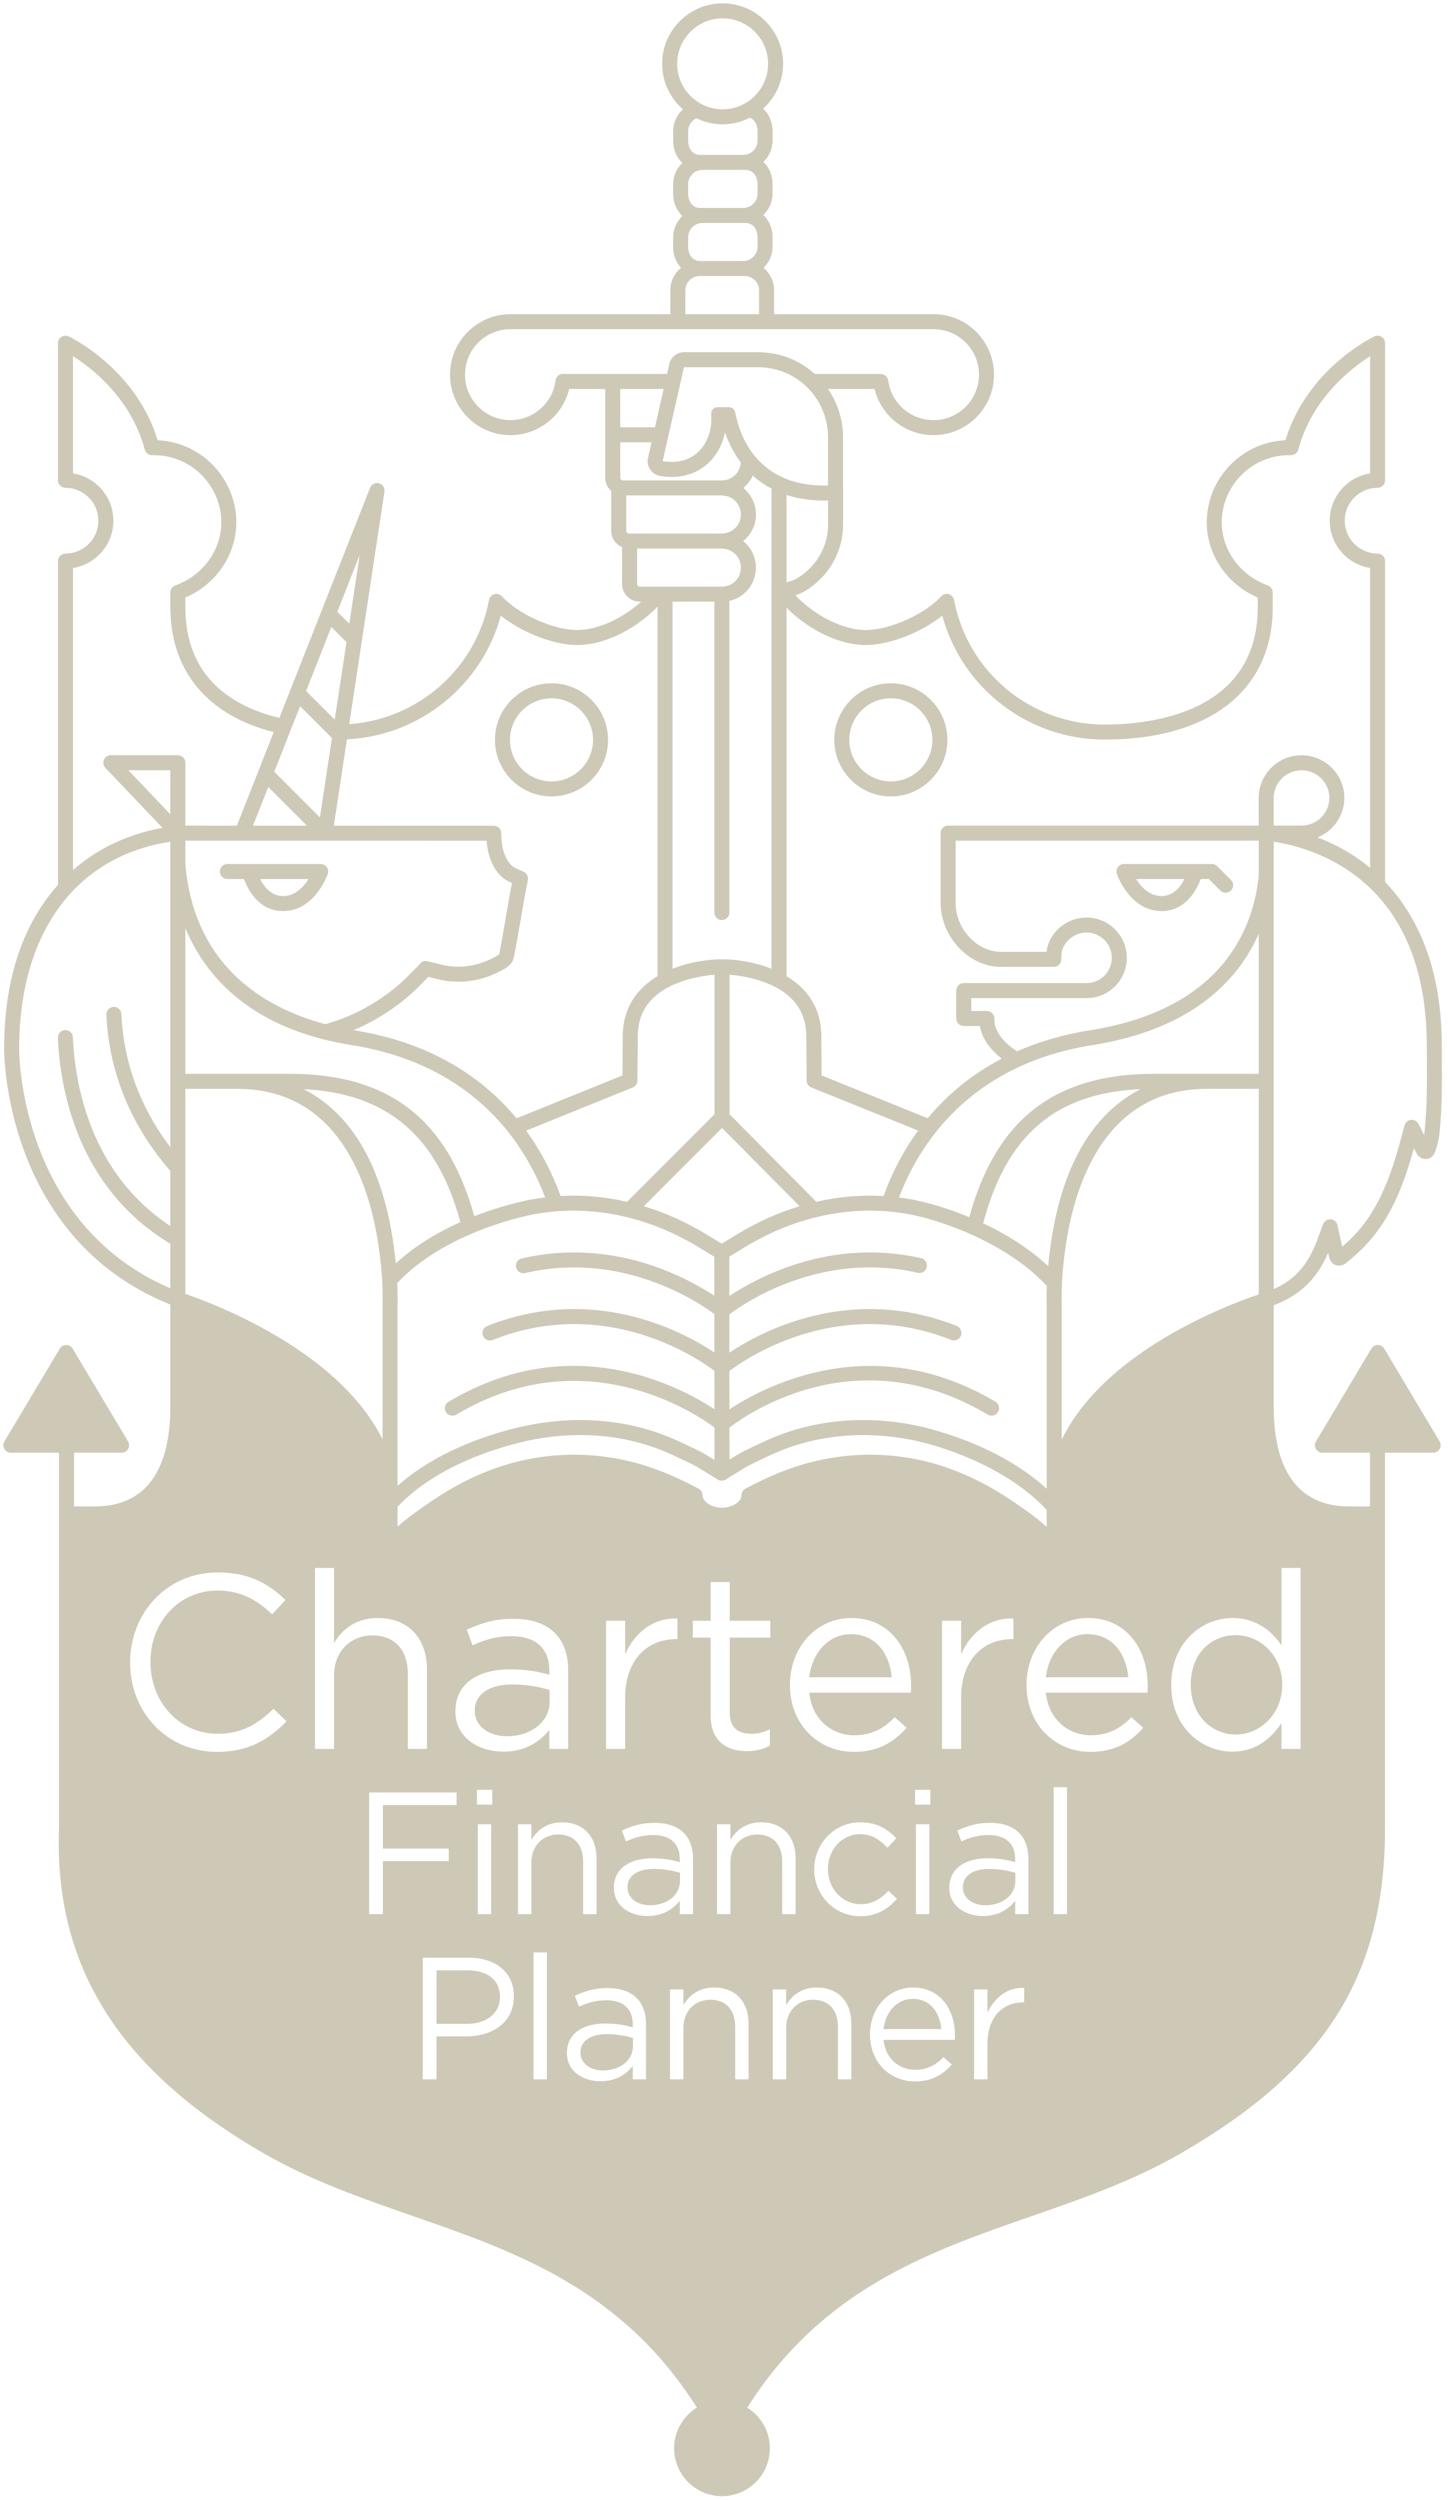 <?xml version="1.0" encoding="UTF-8"?> <svg xmlns="http://www.w3.org/2000/svg" width="219" height="378" viewBox="0 0 219 378" fill="none"><g clip-path="url(#clip0_1_55)"><path d="M186.92 247.229C183.173 247.229 180.099 250.003 180.099 254.687V254.761C180.099 259.335 183.248 262.257 186.92 262.257C190.519 262.257 193.928 259.221 193.928 254.761V254.687C193.928 250.228 190.519 247.229 186.92 247.229Z" fill="#CEC9B6"></path><path d="M164.476 247.079C161.141 247.079 158.592 249.852 158.18 253.6H170.659C170.321 250.077 168.299 247.079 164.476 247.079Z" fill="#CEC9B6"></path><path d="M145.629 285.311V285.363C145.629 287.071 147.207 288.071 149.047 288.071C151.544 288.071 153.568 286.572 153.568 284.416V283.155C152.569 282.865 151.255 282.576 149.599 282.576C147.076 282.576 145.629 283.681 145.629 285.311Z" fill="#CEC9B6"></path><path d="M46.667 132.905C45.936 134.071 44.671 135.481 42.823 135.481C40.997 135.481 39.921 134.052 39.353 132.905H46.667ZM34.388 132.905H36.891C37.485 134.508 39.141 137.753 42.823 137.753C47.573 137.753 49.493 132.371 49.573 132.141C49.693 131.795 49.637 131.409 49.424 131.112C49.211 130.812 48.867 130.633 48.499 130.633H34.388C33.761 130.633 33.252 131.143 33.252 131.769C33.252 132.399 33.761 132.905 34.388 132.905Z" fill="#CEC9B6"></path><path d="M128.689 247.079C125.355 247.079 122.807 249.852 122.393 253.6H134.872C134.535 250.077 132.512 247.079 128.689 247.079Z" fill="#CEC9B6"></path><path d="M134.732 105.583C138.196 105.583 141.015 108.401 141.015 111.864C141.015 115.328 138.196 118.147 134.732 118.147C131.268 118.147 128.451 115.328 128.451 111.864C128.451 108.401 131.268 105.583 134.732 105.583ZM134.732 120.417C139.449 120.417 143.287 116.58 143.287 111.864C143.287 107.148 139.449 103.311 134.732 103.311C130.016 103.311 126.179 107.148 126.179 111.864C126.179 116.58 130.016 120.417 134.732 120.417Z" fill="#CEC9B6"></path><path d="M215.679 168.308H215.676C215.615 169.239 215.551 170.2 215.455 171.129C215.439 171.292 215.419 171.452 215.389 171.616L214.537 169.935C214.533 169.925 214.527 169.919 214.523 169.909C214.501 169.875 214.479 169.841 214.456 169.805C214.436 169.779 214.417 169.749 214.396 169.723C214.372 169.693 214.345 169.669 214.319 169.644C214.293 169.619 214.268 169.591 214.239 169.568C214.211 169.545 214.181 169.527 214.151 169.507C214.119 169.485 214.088 169.464 214.056 169.447C214.025 169.431 213.992 169.419 213.961 169.404C213.923 169.391 213.887 169.375 213.848 169.361C213.837 169.359 213.828 169.355 213.819 169.351C213.795 169.347 213.771 169.345 213.747 169.34C213.707 169.332 213.668 169.324 213.629 169.321C213.591 169.317 213.556 169.317 213.52 169.317C213.481 169.317 213.445 169.317 213.409 169.321C213.371 169.327 213.335 169.333 213.297 169.341C213.261 169.349 213.227 169.355 213.193 169.365C213.153 169.379 213.117 169.395 213.08 169.409C213.057 169.419 213.035 169.424 213.013 169.436C213.003 169.441 212.995 169.448 212.985 169.453C212.951 169.471 212.92 169.495 212.887 169.516C212.857 169.537 212.827 169.556 212.8 169.577C212.772 169.601 212.748 169.627 212.723 169.653C212.696 169.681 212.668 169.707 212.644 169.736C212.623 169.761 212.604 169.792 212.585 169.821C212.564 169.853 212.541 169.885 212.524 169.919C212.508 169.948 212.496 169.98 212.483 170.012C212.468 170.049 212.452 170.087 212.439 170.127C212.436 170.136 212.431 170.145 212.428 170.156C210.659 176.777 208.831 183.625 203.032 188.459L202.995 188.491L202.285 185.241C202.179 184.756 201.768 184.397 201.273 184.353C200.777 184.312 200.311 184.597 200.125 185.059C199.965 185.451 199.809 185.884 199.641 186.348C199.345 187.168 199.011 188.097 198.565 189.028C197.567 191.112 196.076 193.388 192.645 194.9V127.26C199.437 128.324 215.793 133.467 215.793 158.167C215.793 158.177 215.796 158.185 215.796 158.196C215.796 158.967 215.8 159.748 215.805 160.537C215.819 163.092 215.835 165.736 215.677 168.291C215.677 168.295 215.679 168.301 215.679 168.308ZM192.629 120.679C192.629 118.355 194.519 116.464 196.841 116.464C199.164 116.464 201.056 118.34 201.056 120.647C201.056 122.949 199.164 124.821 196.837 124.821L192.645 124.828L192.629 120.679ZM193.815 248.765V237.073H196.701V264.431H193.815V260.533C192.243 262.856 189.956 264.844 186.396 264.844C181.749 264.844 177.14 261.171 177.14 254.799V254.725C177.14 248.392 181.749 244.643 186.396 244.643C189.993 244.643 192.316 246.592 193.815 248.765ZM160.575 217.656V197.371C160.573 197.353 160.52 195.663 160.641 193.427C160.668 192.941 160.703 192.571 160.749 192.08L160.793 191.605C160.831 191.2 160.872 190.78 160.92 190.349C162.001 180.743 166.253 164.628 182.584 164.628C182.592 164.628 182.601 164.627 182.609 164.627H190.373V195.717C188.213 196.437 181.567 198.833 174.824 203.084C167.971 207.407 163.173 212.343 160.575 217.656ZM173.544 255.924H158.18C158.592 260.009 161.589 262.369 165 262.369C167.661 262.369 169.535 261.283 171.109 259.633L172.908 261.245C170.96 263.419 168.597 264.88 164.925 264.88C159.604 264.88 155.256 260.795 155.256 254.761C155.256 249.14 159.192 244.643 164.551 244.643C170.284 244.643 173.583 249.216 173.583 254.912C173.583 255.175 173.583 255.473 173.544 255.924ZM161.379 289.411H159.355V270.223H161.379V289.411ZM155.539 289.411H153.541V287.388C152.595 288.596 151.044 289.7 148.652 289.7C146.103 289.7 143.58 288.255 143.58 285.468V285.416C143.58 282.499 145.945 280.973 149.388 280.973C151.124 280.973 152.332 281.211 153.541 281.552V281.131C153.541 278.713 152.069 277.452 149.52 277.452C147.917 277.452 146.655 277.847 145.393 278.424L144.788 276.768C146.287 276.084 147.732 275.612 149.731 275.612C151.648 275.612 153.147 276.136 154.12 277.109C155.067 278.056 155.539 279.369 155.539 281.105V289.411ZM154.896 302.747H154.739C151.768 302.747 149.351 304.876 149.351 308.976V314.392H147.325V300.801H149.351V304.349C150.349 302.089 152.32 300.46 154.896 300.565V302.747ZM144.404 308.424H133.627C133.916 311.291 136.019 312.947 138.411 312.947C140.276 312.947 141.591 312.183 142.695 311.027L143.956 312.157C142.589 313.683 140.933 314.707 138.359 314.707C134.625 314.707 131.576 311.843 131.576 307.611C131.576 303.667 134.336 300.513 138.095 300.513C142.116 300.513 144.429 303.72 144.429 307.715C144.429 307.9 144.429 308.109 144.404 308.424ZM123.147 282.683V282.629C123.147 278.792 126.144 275.532 130.113 275.532C132.689 275.532 134.293 276.611 135.555 277.951L134.213 279.369C133.136 278.239 131.927 277.32 130.087 277.32C127.327 277.32 125.224 279.659 125.224 282.576V282.629C125.224 285.573 127.379 287.912 130.219 287.912C131.953 287.912 133.293 287.045 134.371 285.889L135.659 287.099C134.293 288.623 132.663 289.727 130.113 289.727C126.144 289.727 123.147 286.493 123.147 282.683ZM128.756 314.392H126.732V306.453C126.732 303.929 125.365 302.352 122.975 302.352C120.635 302.352 118.9 304.061 118.9 306.612V314.392H116.875V300.801H118.9V303.168C119.793 301.695 121.212 300.513 123.552 300.513C126.837 300.513 128.756 302.721 128.756 305.955V314.392ZM110.473 281.629V289.411H108.448V275.821H110.473V278.187C111.365 276.715 112.785 275.532 115.125 275.532C118.411 275.532 120.329 277.74 120.329 280.973V289.411H118.305V281.472C118.305 278.949 116.939 277.372 114.547 277.372C112.207 277.372 110.473 279.08 110.473 281.629ZM113.216 314.392H111.192V306.453C111.192 303.929 109.825 302.352 107.433 302.352C105.093 302.352 103.36 304.061 103.36 306.612V314.392H101.335V300.801H103.36V303.168C104.253 301.695 105.672 300.513 108.012 300.513C111.297 300.513 113.216 302.721 113.216 305.955V314.392ZM97.928 289.7C95.379 289.7 92.856 288.255 92.856 285.468V285.416C92.856 282.499 95.221 280.973 98.664 280.973C100.4 280.973 101.608 281.211 102.817 281.552V281.131C102.817 278.713 101.345 277.452 98.796 277.452C97.193 277.452 95.931 277.847 94.669 278.424L94.064 276.768C95.563 276.084 97.008 275.612 99.007 275.612C100.924 275.612 102.423 276.136 103.396 277.109C104.343 278.056 104.815 279.369 104.815 281.105V289.411H102.817V287.388C101.871 288.596 100.32 289.7 97.928 289.7ZM97.701 314.392H95.704V312.368C94.757 313.576 93.207 314.681 90.815 314.681C88.265 314.681 85.743 313.236 85.743 310.449V310.396C85.743 307.479 88.108 305.955 91.551 305.955C93.287 305.955 94.495 306.189 95.704 306.532V306.112C95.704 303.693 94.232 302.432 91.683 302.432C90.08 302.432 88.817 302.825 87.556 303.404L86.951 301.748C88.449 301.065 89.895 300.592 91.893 300.592C93.811 300.592 95.309 301.117 96.283 302.089C97.229 303.036 97.701 304.349 97.701 306.085V314.392ZM80.364 281.629V289.411H78.34V275.821H80.364V278.187C81.257 276.715 82.677 275.532 85.017 275.532C88.303 275.532 90.221 277.74 90.221 280.973V289.411H88.197V281.472C88.197 278.949 86.831 277.372 84.439 277.372C82.099 277.372 80.364 279.08 80.364 281.629ZM82.717 314.392H80.693V295.203H82.717V314.392ZM77.717 301.88C77.717 305.849 74.405 307.9 70.488 307.9H66.02V314.392H63.944V295.992H70.831C74.983 295.992 77.717 298.2 77.717 301.827V301.88ZM57.908 281.395V289.411H55.832V271.012H69.053V272.929H57.908V279.501H67.869V281.395H57.908ZM50.521 253.339V264.431H47.636V237.073H50.521V248.428C51.796 246.331 53.819 244.643 57.155 244.643C61.839 244.643 64.575 247.792 64.575 252.401V264.431H61.689V253.113C61.689 249.516 59.741 247.267 56.329 247.267C52.995 247.267 50.521 249.703 50.521 253.339ZM28.035 195.637V164.627H35.824C35.833 164.627 35.841 164.628 35.849 164.628C52.18 164.628 56.431 180.743 57.513 190.349C57.561 190.781 57.604 191.2 57.641 191.605L57.687 192.103C57.732 192.581 57.767 192.949 57.793 193.427C57.915 195.663 57.861 197.353 57.86 197.408V217.627C55.236 212.344 50.435 207.423 43.604 203.089C36.88 198.825 30.253 196.392 28.035 195.637ZM32.836 264.88C25.266 264.88 19.682 258.921 19.682 251.389V251.315C19.682 243.895 25.229 237.748 32.948 237.748C37.708 237.748 40.557 239.435 43.18 241.907L41.156 244.081C38.945 241.983 36.472 240.484 32.911 240.484C27.103 240.484 22.755 245.205 22.755 251.239V251.315C22.755 257.385 27.14 262.144 32.911 262.144C36.509 262.144 38.869 260.757 41.381 258.359L43.329 260.271C40.593 263.044 37.596 264.88 32.836 264.88ZM2.894 158.639C2.894 141.071 11.412 129.455 25.763 127.271V173.451C22.276 168.875 18.755 162.147 18.356 153.327C18.328 152.7 17.81 152.211 17.17 152.243C16.544 152.272 16.059 152.801 16.086 153.429C16.581 164.36 21.571 172.264 25.763 177.039V185.372C13.739 177.425 11.354 164.173 11.021 156.825C10.994 156.197 10.482 155.713 9.835 155.74C9.209 155.771 8.724 156.3 8.752 156.927C9.115 164.963 11.814 179.672 25.763 188.056V194.785C2.854 184.967 2.89 158.92 2.894 158.639ZM25.763 116.459V123.124L19.417 116.459H25.763ZM11.041 85.88C14.496 85.333 17.147 82.335 17.147 78.728C17.147 75.123 14.496 72.123 11.041 71.576V53.851C13.924 55.679 19.828 60.244 21.897 67.985C21.904 68.009 21.915 68.031 21.923 68.053C21.936 68.092 21.95 68.131 21.966 68.168C21.981 68.2 21.999 68.231 22.016 68.261C22.036 68.293 22.056 68.327 22.078 68.357C22.099 68.387 22.122 68.413 22.145 68.44C22.171 68.468 22.196 68.496 22.224 68.521C22.248 68.544 22.274 68.565 22.301 68.585C22.332 68.611 22.364 68.633 22.398 68.655C22.425 68.672 22.453 68.685 22.481 68.7C22.518 68.719 22.556 68.737 22.595 68.752C22.625 68.764 22.656 68.772 22.686 68.78C22.726 68.792 22.765 68.803 22.806 68.809C22.841 68.816 22.877 68.817 22.914 68.82C22.941 68.821 22.967 68.828 22.994 68.828C23.307 68.828 23.901 68.841 24.159 68.861C29.38 69.287 33.472 73.728 33.472 78.975C33.472 83.187 30.674 87.021 26.51 88.517C26.046 88.684 25.762 89.124 25.762 89.589C25.762 89.589 25.762 89.595 25.762 89.597V91.808C25.762 101.503 31.456 108.169 41.401 110.695L35.824 124.836C32.403 124.833 29.632 124.832 28.035 124.831V115.323C28.035 114.695 27.526 114.185 26.899 114.185H16.768C16.314 114.185 15.903 114.457 15.724 114.875C15.545 115.293 15.632 115.776 15.945 116.105L24.573 125.169C19.366 126.111 14.77 128.276 11.041 131.547V85.88ZM45.387 106.781L50.201 111.597L48.384 123.584L41.481 116.683L45.387 106.781ZM50.112 94.799L52.401 97.089L50.625 108.807L46.296 104.477L50.112 94.799ZM54.396 83.936L52.824 94.299L51.021 92.496L54.396 83.936ZM75.744 93.092C78.885 95.605 83.723 97.528 87.279 97.528C91.913 97.528 96.621 94.664 99.451 91.72V147.588C96.488 149.364 94.188 152.232 94.188 156.687L94.139 162.605L78.124 169.087C73.229 163.191 65.545 157.677 53.523 155.771C53.511 155.768 53.497 155.767 53.485 155.764C57.301 154.143 60.935 151.689 63.683 148.813C63.845 148.643 64.015 148.476 64.183 148.308C64.38 148.113 64.581 147.911 64.779 147.701C64.935 147.739 65.091 147.776 65.248 147.816C66.041 148.019 66.864 148.232 67.72 148.335C68.264 148.4 68.804 148.431 69.34 148.431C71.841 148.431 74.252 147.733 76.511 146.351C77.193 145.953 77.596 145.385 77.741 144.633C78.065 143.055 78.397 141.104 78.719 139.22C79.061 137.208 79.416 135.129 79.761 133.483C79.767 133.461 79.771 133.439 79.775 133.416C79.795 133.287 79.812 133.156 79.829 133.073C79.936 132.564 79.68 132.045 79.209 131.82C79.003 131.72 78.796 131.629 78.591 131.541C78.248 131.392 77.923 131.251 77.675 131.085C76.051 130.012 75.777 127.067 75.809 126.023C75.82 125.716 75.705 125.416 75.491 125.195C75.277 124.973 74.983 124.849 74.675 124.849C72.48 124.849 61.444 124.847 50.491 124.843L52.471 111.791C63.472 111.243 72.871 103.653 75.744 93.092ZM96.759 88.7C96.625 88.7 96.531 88.635 96.477 88.58C96.423 88.527 96.359 88.433 96.359 88.299V82.94L109.087 82.941C109.12 82.945 109.152 82.952 109.188 82.952C110.76 82.943 112.048 84.228 112.057 85.815C112.067 87.387 110.809 88.665 109.244 88.701C109.219 88.701 96.759 88.7 96.759 88.7ZM94.835 80.551C94.791 80.505 94.716 80.409 94.716 80.267V74.911H109.151C109.169 74.911 109.187 74.916 109.204 74.916C110.775 74.916 112.052 76.209 112.052 77.799C112.052 79.379 110.775 80.665 109.204 80.665C109.187 80.665 109.169 80.669 109.151 80.671L95.116 80.668C95.013 80.668 94.911 80.625 94.835 80.551ZM93.932 72.519C93.888 72.475 93.812 72.377 93.812 72.237V66.873H98.54L98.007 69.225C97.868 69.836 97.988 70.475 98.336 70.995C98.687 71.513 99.233 71.867 99.851 71.968C100.44 72.067 101.021 72.116 101.579 72.116C101.824 72.116 102.069 72.107 102.308 72.088C104.101 71.951 105.733 71.271 107.016 70.121C108.212 69.051 109.081 67.597 109.524 65.92C109.572 65.737 109.615 65.552 109.653 65.365C110.233 67.065 111.037 68.592 112.036 69.919C111.955 71.428 110.721 72.633 109.204 72.633C109.187 72.633 109.169 72.639 109.151 72.639H94.215C94.081 72.639 93.987 72.573 93.932 72.519ZM85.261 56.541C84.763 56.493 84.309 56.776 84.117 57.213C84.112 57.225 84.107 57.236 84.101 57.247C84.083 57.296 84.067 57.348 84.053 57.401C84.048 57.425 84.041 57.451 84.037 57.476C84.033 57.492 84.028 57.508 84.027 57.524C83.591 60.944 80.659 63.521 77.205 63.521C73.416 63.521 70.331 60.437 70.331 56.648C70.331 52.856 73.416 49.773 77.205 49.773L141.221 49.775H141.227C145 49.795 148.065 52.869 148.065 56.648C148.065 60.437 144.98 63.521 141.189 63.521C137.717 63.521 134.772 60.948 134.337 57.537C134.336 57.521 134.329 57.508 134.328 57.493C134.321 57.456 134.311 57.42 134.303 57.383C134.292 57.345 134.283 57.309 134.268 57.273C134.256 57.241 134.241 57.212 134.227 57.181C134.208 57.144 134.191 57.108 134.168 57.072C134.151 57.048 134.135 57.025 134.117 57.003C134.089 56.965 134.063 56.931 134.031 56.899C134.013 56.879 133.993 56.861 133.975 56.844C133.94 56.813 133.905 56.783 133.867 56.756C133.845 56.74 133.823 56.728 133.8 56.713C133.76 56.689 133.723 56.667 133.68 56.648C133.653 56.636 133.627 56.627 133.599 56.617C133.557 56.601 133.517 56.588 133.475 56.577C133.441 56.571 133.411 56.565 133.377 56.561C133.336 56.555 133.296 56.549 133.253 56.548C133.239 56.548 133.225 56.544 133.211 56.544L123.236 56.543C121.455 54.937 119.269 53.853 116.92 53.456C116.516 53.388 116.152 53.337 115.812 53.305C115.428 53.272 115.047 53.256 114.66 53.256H103.445C102.385 53.256 101.467 53.989 101.231 55.024L100.887 56.543L85.261 56.541ZM105.815 41.739H112.644C113.835 41.739 114.805 42.708 114.805 43.899V47.503H103.655V43.899C103.655 42.708 104.624 41.739 105.815 41.739ZM106.24 33.715H112.74C114.005 33.715 114.572 34.8 114.572 35.876V37.305C114.572 38.497 113.601 39.465 112.411 39.465H105.911C104.645 39.465 104.08 38.381 104.08 37.305V35.876C104.08 34.684 105.048 33.715 106.24 33.715ZM104.08 21.26V19.831C104.08 18.967 104.592 18.225 105.325 17.88C106.528 18.461 107.869 18.797 109.292 18.797C110.776 18.797 112.175 18.433 113.416 17.804C114.204 18.119 114.572 18.972 114.572 19.831V21.26C114.572 22.451 113.601 23.42 112.411 23.42H106.24H105.911C104.645 23.42 104.08 22.336 104.08 21.26ZM106.24 25.692H112.74C114.005 25.692 114.572 26.777 114.572 27.853V29.283C114.572 30.473 113.601 31.443 112.411 31.443H106.24H105.911C104.645 31.443 104.08 30.357 104.08 29.283V27.853C104.08 26.661 105.048 25.692 106.24 25.692ZM102.417 9.649C102.417 5.859 105.501 2.776 109.292 2.776C113.083 2.776 116.167 5.859 116.167 9.649C116.167 13.441 113.083 16.525 109.292 16.525C105.501 16.525 102.417 13.441 102.417 9.649ZM125.241 75.679V79.291C125.241 81.795 124.256 84.161 122.468 85.949C121.813 86.601 121.071 87.156 120.259 87.596C120.019 87.705 119.465 87.928 118.957 88.044V74.833C120.66 75.392 122.527 75.68 124.511 75.68H125.232L125.241 75.679ZM190.368 132.381C189.671 139.725 185.407 152.516 164.885 155.771C160.681 156.437 157.017 157.552 153.808 158.964C152.129 157.827 150.301 156.105 150.397 154.048C150.412 153.737 150.299 153.435 150.084 153.209C149.868 152.985 149.573 152.859 149.261 152.859H146.9V150.912H164.336C167.693 150.912 170.425 148.18 170.425 144.821C170.425 141.461 167.693 138.731 164.336 138.731C161.247 138.731 158.607 141.051 158.287 143.916H151.273C151.169 143.913 151.065 143.909 150.959 143.903C147.475 143.64 144.532 140.249 144.532 136.495V127.1H190.373V132.197C190.373 132.261 190.375 132.323 190.368 132.381ZM146.6 184.032C143.268 182.649 140.181 181.784 138.025 181.376C137.344 181.247 136.659 181.145 135.972 181.059C138.865 173.381 146.393 161.004 165.241 158.015C174.963 156.472 182.284 152.688 187.001 146.771C188.464 144.937 189.556 143.041 190.373 141.191V162.359H182.604C182.597 162.359 182.591 162.356 182.591 162.356C182.537 162.356 182.489 162.357 182.444 162.359H174.52C159.531 162.359 150.637 169.256 146.6 184.032ZM148.697 184.957C152.251 171.589 159.653 165.259 172.511 164.676C166.369 167.803 160.379 174.852 158.663 190.095C158.612 190.544 158.569 190.98 158.531 191.4L158.528 191.436C155.589 188.693 152.093 186.556 148.697 184.957ZM80.699 183.608C87.552 182.311 94.759 183.269 101.544 186.379C102.892 186.996 104.985 188.141 105.484 188.467C105.78 188.657 106.269 188.953 106.785 189.261C107.211 189.516 107.672 189.793 108.031 190.016L108.035 195.913C103.813 193.123 92.627 187.064 78.905 190.275C78.295 190.417 77.916 191.029 78.059 191.64C78.2 192.251 78.813 192.629 79.423 192.488C94.119 189.047 105.731 196.96 108.039 198.687L108.044 204.487C103.247 201.301 89.772 194.092 73.687 200.488C73.103 200.72 72.817 201.38 73.049 201.963C73.281 202.547 73.94 202.831 74.525 202.6C91.463 195.864 105.329 205.227 108.047 207.261L108.052 213.071C102.891 209.676 88.041 201.855 70.831 210.319C69.828 210.812 68.821 211.359 67.841 211.944C67.303 212.264 67.125 212.961 67.447 213.5C67.767 214.039 68.464 214.216 69.003 213.895C69.932 213.343 70.884 212.824 71.832 212.357C89.889 203.479 105.187 213.707 108.056 215.835L108.06 220.735C108.025 220.713 107.991 220.692 107.957 220.672C107.467 220.379 107.001 220.1 106.723 219.919C106.253 219.613 104.829 218.915 102.491 217.843C95.8 214.775 88.117 213.937 80.276 215.421C77.187 216.005 67.253 218.307 60.131 224.656V197.447C60.133 197.381 60.177 195.973 60.093 193.988C67.265 186.336 79.332 183.865 80.699 183.608ZM69.625 184.776C66.357 186.241 62.859 188.267 59.864 191.02C59.835 190.716 59.807 190.412 59.769 190.093C58.056 174.861 52.071 167.812 45.935 164.681C58.552 165.307 66.109 171.736 69.625 184.776ZM102.615 148.573C104.697 147.776 106.813 147.483 108.068 147.375V168.468L94.841 181.708C91.501 180.944 88.127 180.647 84.789 180.832C83.753 177.96 82.124 174.453 79.575 170.951L95.695 164.427C96.12 164.253 96.4 163.843 96.404 163.383L96.46 156.697C96.46 152.871 98.531 150.137 102.615 148.573ZM120.931 182.379C119.207 182.899 117.496 183.541 115.811 184.313C114.392 184.963 112.201 186.157 111.58 186.563C111.301 186.743 110.836 187.02 110.348 187.313C109.929 187.565 109.512 187.816 109.151 188.04C108.791 187.816 108.371 187.564 107.953 187.312C107.465 187.02 107.001 186.743 106.723 186.563C106.099 186.156 103.909 184.963 102.491 184.313C100.809 183.543 99.101 182.903 97.38 182.381L109.201 170.548L120.931 182.379ZM110.34 168.471V147.373C111.58 147.479 113.667 147.768 115.743 148.555C119.86 150.115 121.948 152.855 121.948 156.707L122.004 163.383C122.008 163.843 122.288 164.255 122.715 164.427L138.86 170.939C136.285 174.469 134.655 177.997 133.635 180.839C130.259 180.639 126.844 180.935 123.465 181.708L110.34 168.471ZM99.057 64.601H93.812V58.813L100.371 58.815L99.057 64.601ZM107.565 62.661C107.633 63.599 107.547 64.504 107.328 65.34C107.003 66.568 106.38 67.641 105.499 68.431C104.629 69.211 103.491 69.719 102.127 69.823C101.947 69.837 101.765 69.844 101.579 69.844C101.145 69.844 100.693 69.805 100.223 69.728L103.445 55.528H114.66C114.999 55.528 115.309 55.543 115.596 55.567C115.896 55.596 116.212 55.64 116.539 55.695C119.017 56.115 121.197 57.432 122.759 59.296C124.303 61.143 125.233 63.523 125.233 66.099L125.232 73.408H124.511C120.869 73.408 117.928 72.361 115.731 70.536C113.395 68.6 111.864 65.765 111.197 62.353C111.107 61.887 110.697 61.563 110.237 61.563H108.535C107.995 61.563 107.557 61.999 107.557 62.541C107.557 62.58 107.56 62.623 107.565 62.661ZM109.177 139.109C109.805 139.109 110.312 138.6 110.312 137.973V90.855C112.621 90.333 114.344 88.263 114.329 85.801C114.319 84.189 113.571 82.753 112.407 81.815C113.581 80.871 114.335 79.423 114.335 77.799C114.335 76.175 113.584 74.724 112.415 73.776C113.031 73.277 113.525 72.636 113.857 71.907C113.999 72.033 114.136 72.164 114.281 72.285C115.019 72.897 115.824 73.421 116.685 73.872V146.472C114.065 145.428 111.268 145.041 109.204 145.041H109.201C107.136 145.041 104.341 145.429 101.723 146.471V90.972H108.041V137.973C108.041 138.6 108.549 139.109 109.177 139.109ZM48.809 157.117C50.18 157.467 51.629 157.771 53.167 158.015C71.929 160.991 79.495 173.235 82.448 181.044C81.721 181.133 80.997 181.239 80.276 181.376C79.143 181.591 75.764 182.309 71.731 183.892C67.68 169.208 58.811 162.359 43.848 162.359C43.848 162.359 35.896 162.356 35.849 162.356L35.837 162.359H28.035V140.345C30.736 146.809 36.516 153.972 48.809 157.117ZM38.265 124.837L40.573 118.987L46.427 124.841C43.567 124.84 40.792 124.839 38.265 124.837ZM73.583 127.12C73.724 128.728 74.283 131.565 76.42 132.98C76.752 133.201 77.097 133.364 77.436 133.516C77.113 135.109 76.792 137.001 76.479 138.837C76.16 140.704 75.832 142.635 75.512 144.191C75.489 144.304 75.487 144.319 75.347 144.401C73.028 145.817 70.551 146.383 67.991 146.08C67.285 145.993 66.571 145.809 65.812 145.616C65.42 145.515 65.028 145.415 64.635 145.327C64.613 145.321 64.592 145.323 64.572 145.319C64.531 145.312 64.488 145.305 64.447 145.304C64.411 145.301 64.375 145.303 64.34 145.304C64.304 145.305 64.265 145.308 64.229 145.313C64.193 145.319 64.157 145.327 64.123 145.335C64.087 145.344 64.051 145.352 64.015 145.365C63.981 145.376 63.952 145.391 63.92 145.404C63.884 145.42 63.849 145.437 63.815 145.459C63.785 145.475 63.757 145.495 63.731 145.515C63.699 145.536 63.668 145.559 63.639 145.584C63.609 145.611 63.584 145.637 63.556 145.668C63.54 145.684 63.523 145.697 63.507 145.717C63.236 146.049 62.92 146.363 62.584 146.695C62.4 146.877 62.216 147.059 62.039 147.244C58.688 150.753 53.911 153.579 49.201 154.855C40.997 152.663 30.519 147.095 28.31 132.995C28.194 132.256 28.038 130.708 28.035 130.68V127.101C35.249 127.111 66.395 127.12 73.583 127.12ZM74.291 275.821V289.411H72.265V275.821H74.291ZM72.135 272.851V270.617H74.448V272.851H72.135ZM76.113 264.844C72.479 264.844 68.881 262.783 68.881 258.809V258.735C68.881 254.575 72.253 252.401 77.163 252.401C79.637 252.401 81.361 252.737 83.085 253.225V252.627C83.085 249.179 80.985 247.38 77.351 247.38C75.065 247.38 73.265 247.941 71.468 248.765L70.605 246.404C72.741 245.431 74.803 244.756 77.651 244.756C80.387 244.756 82.523 245.505 83.909 246.892C85.257 248.241 85.932 250.116 85.932 252.588V264.431H83.085V261.545C81.736 263.269 79.525 264.844 76.113 264.844ZM102.457 244.719V247.829H102.233C97.997 247.829 94.549 250.864 94.549 256.711V264.431H91.664V245.056H94.549V250.116C95.975 246.892 98.785 244.569 102.457 244.719ZM113.623 262.144C114.597 262.144 115.421 261.957 116.433 261.469V263.944C115.421 264.468 114.335 264.768 112.948 264.768C109.837 264.768 107.476 263.232 107.476 259.296V247.604H104.779V245.056H107.476V239.209H110.363V245.056H116.509V247.604H110.363V258.921C110.363 261.283 111.675 262.144 113.623 262.144ZM129.213 262.369C131.875 262.369 133.749 261.283 135.323 259.633L137.121 261.245C135.173 263.419 132.811 264.88 129.14 264.88C123.817 264.88 119.471 260.795 119.471 254.761C119.471 249.14 123.405 244.643 128.764 244.643C134.497 244.643 137.796 249.216 137.796 254.912C137.796 255.175 137.796 255.473 137.757 255.924H122.393C122.807 260.009 125.804 262.369 129.213 262.369ZM140.553 275.821V289.411H138.529V275.821H140.553ZM138.397 272.851V270.617H140.711V272.851H138.397ZM153.077 226.925C149.925 224.78 146.649 223.104 143.337 221.943C136.909 219.688 129.979 219.335 123.296 220.919C119.9 221.724 116.545 223.047 112.74 225.083C112.368 225.28 112.139 225.664 112.139 226.084C112.139 227.163 110.588 227.968 109.204 227.968H109.201H109.197C107.812 227.968 106.263 227.163 106.263 226.084C106.263 225.664 106.032 225.28 105.663 225.083C101.856 223.047 98.5 221.724 95.105 220.919C88.421 219.335 81.491 219.688 75.064 221.943C71.753 223.103 68.476 224.78 65.324 226.925C63.616 228.091 61.76 229.363 60.131 230.825V227.821C66.98 220.559 78.444 218.079 80.699 217.652C88.075 216.259 95.283 217.037 101.544 219.907C104.031 221.048 105.209 221.644 105.484 221.824C105.78 222.016 106.272 222.311 106.789 222.62C107.44 223.012 108.18 223.455 108.496 223.679C108.505 223.684 108.516 223.687 108.524 223.692C108.559 223.716 108.593 223.735 108.629 223.752C108.661 223.769 108.693 223.788 108.725 223.8C108.757 223.813 108.791 223.823 108.823 223.832C108.863 223.844 108.9 223.855 108.939 223.863C108.971 223.868 109 223.871 109.031 223.873C109.073 223.879 109.113 223.883 109.155 223.883C109.188 223.883 109.219 223.879 109.251 223.876C109.291 223.872 109.331 223.869 109.371 223.861C109.403 223.855 109.435 223.845 109.465 223.836C109.505 223.824 109.544 223.813 109.583 223.797C109.611 223.787 109.639 223.771 109.667 223.756C109.704 223.737 109.744 223.716 109.781 223.691C109.789 223.685 109.799 223.683 109.807 223.677C110.123 223.455 110.861 223.012 111.513 222.621C112.031 222.311 112.523 222.016 112.816 221.824C113.091 221.645 114.269 221.048 116.757 219.907C123.021 217.037 130.229 216.259 137.603 217.652C142.54 218.587 152.365 221.877 158.303 228.3V230.855C156.665 229.38 154.797 228.097 153.077 226.925ZM153.271 244.719V247.829H153.045C148.811 247.829 145.364 250.864 145.364 256.711V264.431H142.477V245.056H145.364V250.116C146.788 246.892 149.599 244.569 153.271 244.719ZM158.303 197.408V225.095C150.481 217.959 139.367 215.675 138.025 215.421C130.184 213.937 122.501 214.775 115.811 217.843C113.472 218.915 112.047 219.615 111.58 219.919C111.3 220.1 110.835 220.379 110.344 220.672L110.332 220.68L110.328 215.843C113.32 213.557 129.808 202.251 149.392 213.889C149.932 214.209 150.629 214.032 150.949 213.493C151.269 212.955 151.092 212.256 150.553 211.936C132.053 200.941 115.753 209.515 110.324 213.089L110.319 207.291C112.949 205.311 126.856 195.844 143.857 202.591C144.44 202.821 145.101 202.537 145.332 201.953C145.564 201.371 145.279 200.711 144.696 200.479C128.567 194.077 115.073 201.348 110.316 204.516L110.311 198.728L110.312 198.727C112.488 197.087 124.087 189.083 138.805 192.448C139.416 192.585 140.027 192.204 140.165 191.592C140.305 190.98 139.921 190.372 139.311 190.232C125.608 187.104 114.465 193.192 110.308 195.953L110.303 189.999C110.655 189.779 111.103 189.509 111.516 189.261C112.031 188.953 112.523 188.657 112.816 188.465C113.315 188.143 115.409 186.997 116.757 186.379C118.9 185.397 121.085 184.629 123.288 184.08C123.327 184.073 123.367 184.064 123.405 184.053C128.14 182.889 132.952 182.728 137.603 183.608C142.115 184.461 152.22 187.823 158.323 194.44C158.263 196.183 158.301 197.38 158.303 197.408ZM130.976 97.528C134.533 97.528 139.371 95.605 142.513 93.092C145.495 104.059 155.515 111.825 167.057 111.825C182.985 111.825 192.495 104.343 192.495 91.808V89.597C192.495 89.595 192.493 89.592 192.493 89.592C192.495 89.124 192.211 88.684 191.747 88.517C187.583 87.021 184.785 83.187 184.785 78.975C184.785 73.728 188.875 69.287 194.097 68.861C194.356 68.841 194.949 68.828 195.261 68.828C195.288 68.828 195.312 68.821 195.34 68.82C195.377 68.817 195.416 68.816 195.453 68.808C195.491 68.803 195.528 68.793 195.564 68.781C195.599 68.772 195.633 68.764 195.665 68.751C195.7 68.737 195.735 68.72 195.768 68.704C195.801 68.687 195.831 68.672 195.863 68.653C195.892 68.633 195.92 68.612 195.949 68.591C195.979 68.568 196.008 68.544 196.036 68.519C196.061 68.496 196.084 68.471 196.105 68.445C196.132 68.416 196.157 68.387 196.181 68.355C196.201 68.327 196.219 68.296 196.237 68.265C196.255 68.233 196.275 68.201 196.291 68.167C196.308 68.131 196.319 68.092 196.332 68.053C196.341 68.031 196.352 68.009 196.359 67.985C198.421 60.268 204.331 55.691 207.215 53.855V71.576C203.76 72.123 201.109 75.123 201.109 78.728C201.109 82.335 203.76 85.333 207.215 85.88V131.213C204.868 129.259 202.199 127.719 199.268 126.621C201.644 125.663 203.327 123.348 203.327 120.647C203.327 117.087 200.417 114.192 196.841 114.192C193.265 114.192 190.357 117.101 190.357 120.684L190.373 124.828H143.396C142.768 124.828 142.26 125.337 142.26 125.963V136.495C142.26 141.392 146.165 145.821 150.785 146.167C150.933 146.179 151.083 146.184 151.252 146.188H159.376H159.379C160.007 146.188 160.516 145.68 160.516 145.052L160.521 144.8C160.524 144.68 160.527 144.559 160.527 144.501C160.527 142.636 162.307 141.001 164.336 141.001C166.441 141.001 168.153 142.715 168.153 144.821C168.153 146.927 166.441 148.64 164.336 148.64H145.763C145.137 148.64 144.628 149.149 144.628 149.776V153.995C144.628 154.623 145.137 155.131 145.763 155.131H148.197C148.487 156.881 149.615 158.555 151.496 160.069C146.697 162.571 143.06 165.767 140.309 169.073L124.268 162.604L124.22 156.697C124.22 152.237 121.92 149.367 118.957 147.589V91.877C121.801 94.764 126.424 97.528 130.976 97.528ZM218.075 160.523C218.071 159.731 218.065 158.943 218.067 158.167C218.067 158.16 218.064 158.153 218.064 158.145C218.06 148.143 215.42 140.064 210.217 134.133C209.979 133.863 209.735 133.601 209.487 133.341V84.833C209.487 84.205 208.977 83.697 208.351 83.697C205.611 83.697 203.38 81.468 203.38 78.728C203.38 75.988 205.611 73.759 208.351 73.759C208.977 73.759 209.487 73.249 209.487 72.623V51.892C209.487 51.503 209.287 51.14 208.959 50.932C208.628 50.724 208.215 50.699 207.864 50.867C207.44 51.068 197.701 55.808 194.405 66.572C194.223 66.579 194.048 66.587 193.913 66.597C187.521 67.117 182.513 72.553 182.513 78.975C182.513 83.881 185.581 88.353 190.223 90.351V91.808C190.223 107.824 174.023 109.553 167.057 109.553C155.931 109.553 146.36 101.632 144.297 90.717C144.216 90.295 143.904 89.953 143.489 89.836C143.075 89.717 142.629 89.847 142.34 90.165C139.872 92.877 134.563 95.256 130.976 95.256C127.103 95.256 122.839 92.711 120.309 90.011C120.801 89.844 121.173 89.677 121.247 89.643C121.265 89.633 121.285 89.624 121.304 89.615C122.323 89.067 123.253 88.375 124.075 87.556C126.292 85.339 127.513 82.403 127.513 79.291V73.509C127.513 73.476 127.505 73.444 127.503 73.412C127.503 73.412 127.503 73.409 127.503 73.408V66.165C127.504 66.143 127.504 66.12 127.504 66.099C127.504 63.496 126.704 60.955 125.237 58.816H132.272C133.253 62.856 136.92 65.793 141.189 65.793C146.233 65.793 150.336 61.691 150.336 56.648C150.336 51.604 146.233 47.501 141.189 47.501C141.181 47.501 141.175 47.504 141.165 47.504L117.077 47.503V43.899C117.077 42.532 116.455 41.309 115.479 40.496C116.319 39.688 116.844 38.557 116.844 37.305V35.876C116.844 34.493 116.312 33.299 115.451 32.499C116.307 31.691 116.844 30.549 116.844 29.283V27.853C116.844 26.471 116.312 25.276 115.451 24.476C116.307 23.668 116.844 22.527 116.844 21.26V19.831C116.844 18.431 116.3 17.223 115.419 16.423C117.267 14.748 118.439 12.336 118.439 9.649C118.439 4.607 114.335 0.504 109.292 0.504C104.248 0.504 100.144 4.607 100.144 9.649C100.144 12.395 101.367 14.856 103.288 16.535C102.381 17.345 101.808 18.52 101.808 19.831V21.26C101.808 22.643 102.337 23.836 103.199 24.636C102.345 25.444 101.808 26.587 101.808 27.853V29.283C101.808 30.665 102.337 31.859 103.199 32.66C102.345 33.468 101.808 34.609 101.808 35.876V37.305C101.808 38.575 102.253 39.688 102.995 40.483C102.011 41.295 101.383 42.525 101.383 43.899V47.503L77.205 47.501C72.161 47.501 68.06 51.604 68.06 56.648C68.06 61.691 72.161 65.793 77.205 65.793C81.456 65.793 85.105 62.855 86.088 58.812L91.54 58.813V65.737V72.237C91.54 72.948 91.82 73.619 92.325 74.125C92.363 74.161 92.407 74.188 92.444 74.221V80.267C92.444 80.98 92.723 81.652 93.229 82.156C93.476 82.404 93.768 82.597 94.087 82.731V88.299C94.087 89.012 94.365 89.681 94.872 90.188C95.379 90.693 96.049 90.972 96.759 90.972H96.965C94.4 93.285 90.688 95.256 87.279 95.256C83.693 95.256 78.383 92.877 75.916 90.165C75.627 89.847 75.183 89.719 74.767 89.836C74.352 89.953 74.039 90.295 73.96 90.717C71.999 101.097 63.243 108.763 52.819 109.489L58.147 74.345C58.235 73.773 57.877 73.228 57.319 73.077C56.765 72.927 56.18 73.219 55.968 73.757L42.249 108.544C35.34 106.872 28.033 102.565 28.033 91.808V90.351C32.675 88.353 35.743 83.881 35.743 78.975C35.743 72.553 30.736 67.117 24.343 66.597C24.208 66.587 24.033 66.579 23.851 66.572C20.554 55.808 10.816 51.068 10.393 50.867C10.041 50.699 9.629 50.724 9.297 50.932C8.969 51.14 8.769 51.503 8.769 51.892V72.623C8.769 73.249 9.278 73.759 9.905 73.759C12.645 73.759 14.875 75.988 14.875 78.728C14.875 81.468 12.645 83.697 9.905 83.697C9.278 83.697 8.769 84.205 8.769 84.833V133.803C8.627 133.963 8.48 134.119 8.341 134.283C3.219 140.28 0.622 148.473 0.622 158.624C0.619 158.909 0.541 187.127 25.763 197.244V212.713C25.762 212.737 25.755 212.759 25.755 212.784C25.755 219.62 23.779 227.769 14.357 227.769C14.357 227.769 12.453 227.769 11.195 227.772V219.651H18.388C18.797 219.651 19.174 219.431 19.377 219.075C19.578 218.72 19.573 218.284 19.364 217.932L10.992 203.912C10.787 203.569 10.417 203.359 10.017 203.359C9.617 203.359 9.247 203.569 9.042 203.912L0.671 217.932C0.461 218.284 0.456 218.72 0.658 219.075C0.859 219.431 1.237 219.651 1.646 219.651H8.923L8.924 276.3C8.142 297.327 18.016 313.007 40.003 325.648C47.104 329.731 54.904 332.44 62.445 335.06C77.987 340.46 94.011 346.043 105.4 364.022C103.337 365.3 101.956 367.577 101.956 370.177C101.956 374.171 105.204 377.417 109.197 377.417C113.189 377.417 116.437 374.171 116.437 370.177C116.437 367.585 115.067 365.316 113.016 364.036C124.403 346.076 140.42 340.501 155.955 335.104C163.497 332.484 171.297 329.775 178.397 325.691C200.473 313 209.476 298.715 209.476 276.387V219.651H216.755C217.164 219.651 217.54 219.431 217.743 219.075C217.944 218.72 217.939 218.284 217.729 217.932L209.359 203.912C209.153 203.569 208.784 203.359 208.384 203.359C207.984 203.359 207.613 203.569 207.408 203.912L199.036 217.932C198.828 218.284 198.823 218.72 199.025 219.075C199.227 219.431 199.603 219.651 200.013 219.651H207.205V227.772C206.593 227.771 205.619 227.769 204.043 227.769C194.623 227.769 192.645 219.62 192.645 212.784V197.348C197.425 195.559 199.415 192.511 200.613 190.008C200.705 189.815 200.793 189.623 200.876 189.433L201.017 190.072C201.116 190.544 201.452 191.119 202.099 191.311C202.507 191.431 203.14 191.431 203.845 190.747L204.495 190.195C209.975 185.627 212.155 179.631 213.847 173.593L214.256 174.404C214.283 174.455 214.312 174.504 214.345 174.551C214.6 174.905 215.059 175.255 215.625 175.255C215.692 175.255 215.76 175.251 215.829 175.24C216.168 175.189 216.783 174.965 217.1 174.027C217.436 173.028 217.627 172.208 217.713 171.363C217.813 170.392 217.879 169.408 217.943 168.435C217.943 168.433 217.943 168.432 217.943 168.432C218.105 165.799 218.089 163.117 218.075 160.523Z" fill="#CEC9B6"></path><path d="M138.041 302.221C135.703 302.221 133.916 304.167 133.627 306.795H142.379C142.143 304.324 140.723 302.221 138.041 302.221Z" fill="#CEC9B6"></path><path d="M83.123 255.512C81.697 255.099 79.824 254.687 77.464 254.687C73.865 254.687 71.805 256.261 71.805 258.584V258.66C71.805 261.095 74.053 262.519 76.676 262.519C80.236 262.519 83.123 260.384 83.123 257.311V255.512Z" fill="#CEC9B6"></path><path d="M70.673 297.909H66.02V306.007H70.568C73.617 306.007 75.615 304.377 75.615 301.959V301.905C75.615 299.277 73.643 297.909 70.673 297.909Z" fill="#CEC9B6"></path><path d="M87.792 310.292V310.344C87.792 312.052 89.369 313.051 91.209 313.051C93.707 313.051 95.731 311.553 95.731 309.397V308.135C94.732 307.847 93.419 307.557 91.761 307.557C89.239 307.557 87.792 308.661 87.792 310.292Z" fill="#CEC9B6"></path><path d="M175.668 135.48C173.82 135.48 172.553 134.069 171.824 132.905H179.137C178.569 134.052 177.493 135.48 175.668 135.48ZM184.096 130.965L184.093 130.964C183.88 130.751 183.6 130.64 183.32 130.635H183.319H183.317H183.316C183.309 130.633 169.992 130.633 169.992 130.633C169.624 130.633 169.279 130.812 169.065 131.112C168.853 131.409 168.799 131.795 168.919 132.141C168.997 132.371 170.919 137.752 175.668 137.752C179.349 137.752 181.007 134.508 181.601 132.905H182.823L184.565 134.647C184.787 134.868 185.077 134.979 185.367 134.979C185.657 134.979 185.949 134.868 186.171 134.645C186.393 134.424 186.504 134.133 186.504 133.843C186.504 133.552 186.393 133.261 186.171 133.04L184.096 130.965Z" fill="#CEC9B6"></path><path d="M102.844 283.155C101.845 282.865 100.531 282.576 98.875 282.576C96.352 282.576 94.905 283.681 94.905 285.311V285.363C94.905 287.071 96.483 288.071 98.323 288.071C100.82 288.071 102.844 286.572 102.844 284.416V283.155Z" fill="#CEC9B6"></path><path d="M83.412 105.583C86.875 105.583 89.693 108.401 89.693 111.864C89.693 115.328 86.875 118.147 83.412 118.147C79.948 118.147 77.131 115.328 77.131 111.864C77.131 108.401 79.948 105.583 83.412 105.583ZM83.412 120.417C88.129 120.417 91.965 116.58 91.965 111.864C91.965 107.148 88.129 103.311 83.412 103.311C78.696 103.311 74.859 107.148 74.859 111.864C74.859 116.58 78.696 120.417 83.412 120.417Z" fill="#CEC9B6"></path></g><defs><clipPath id="clip0_1_55"><rect width="219" height="378" fill="white"></rect></clipPath></defs></svg> 